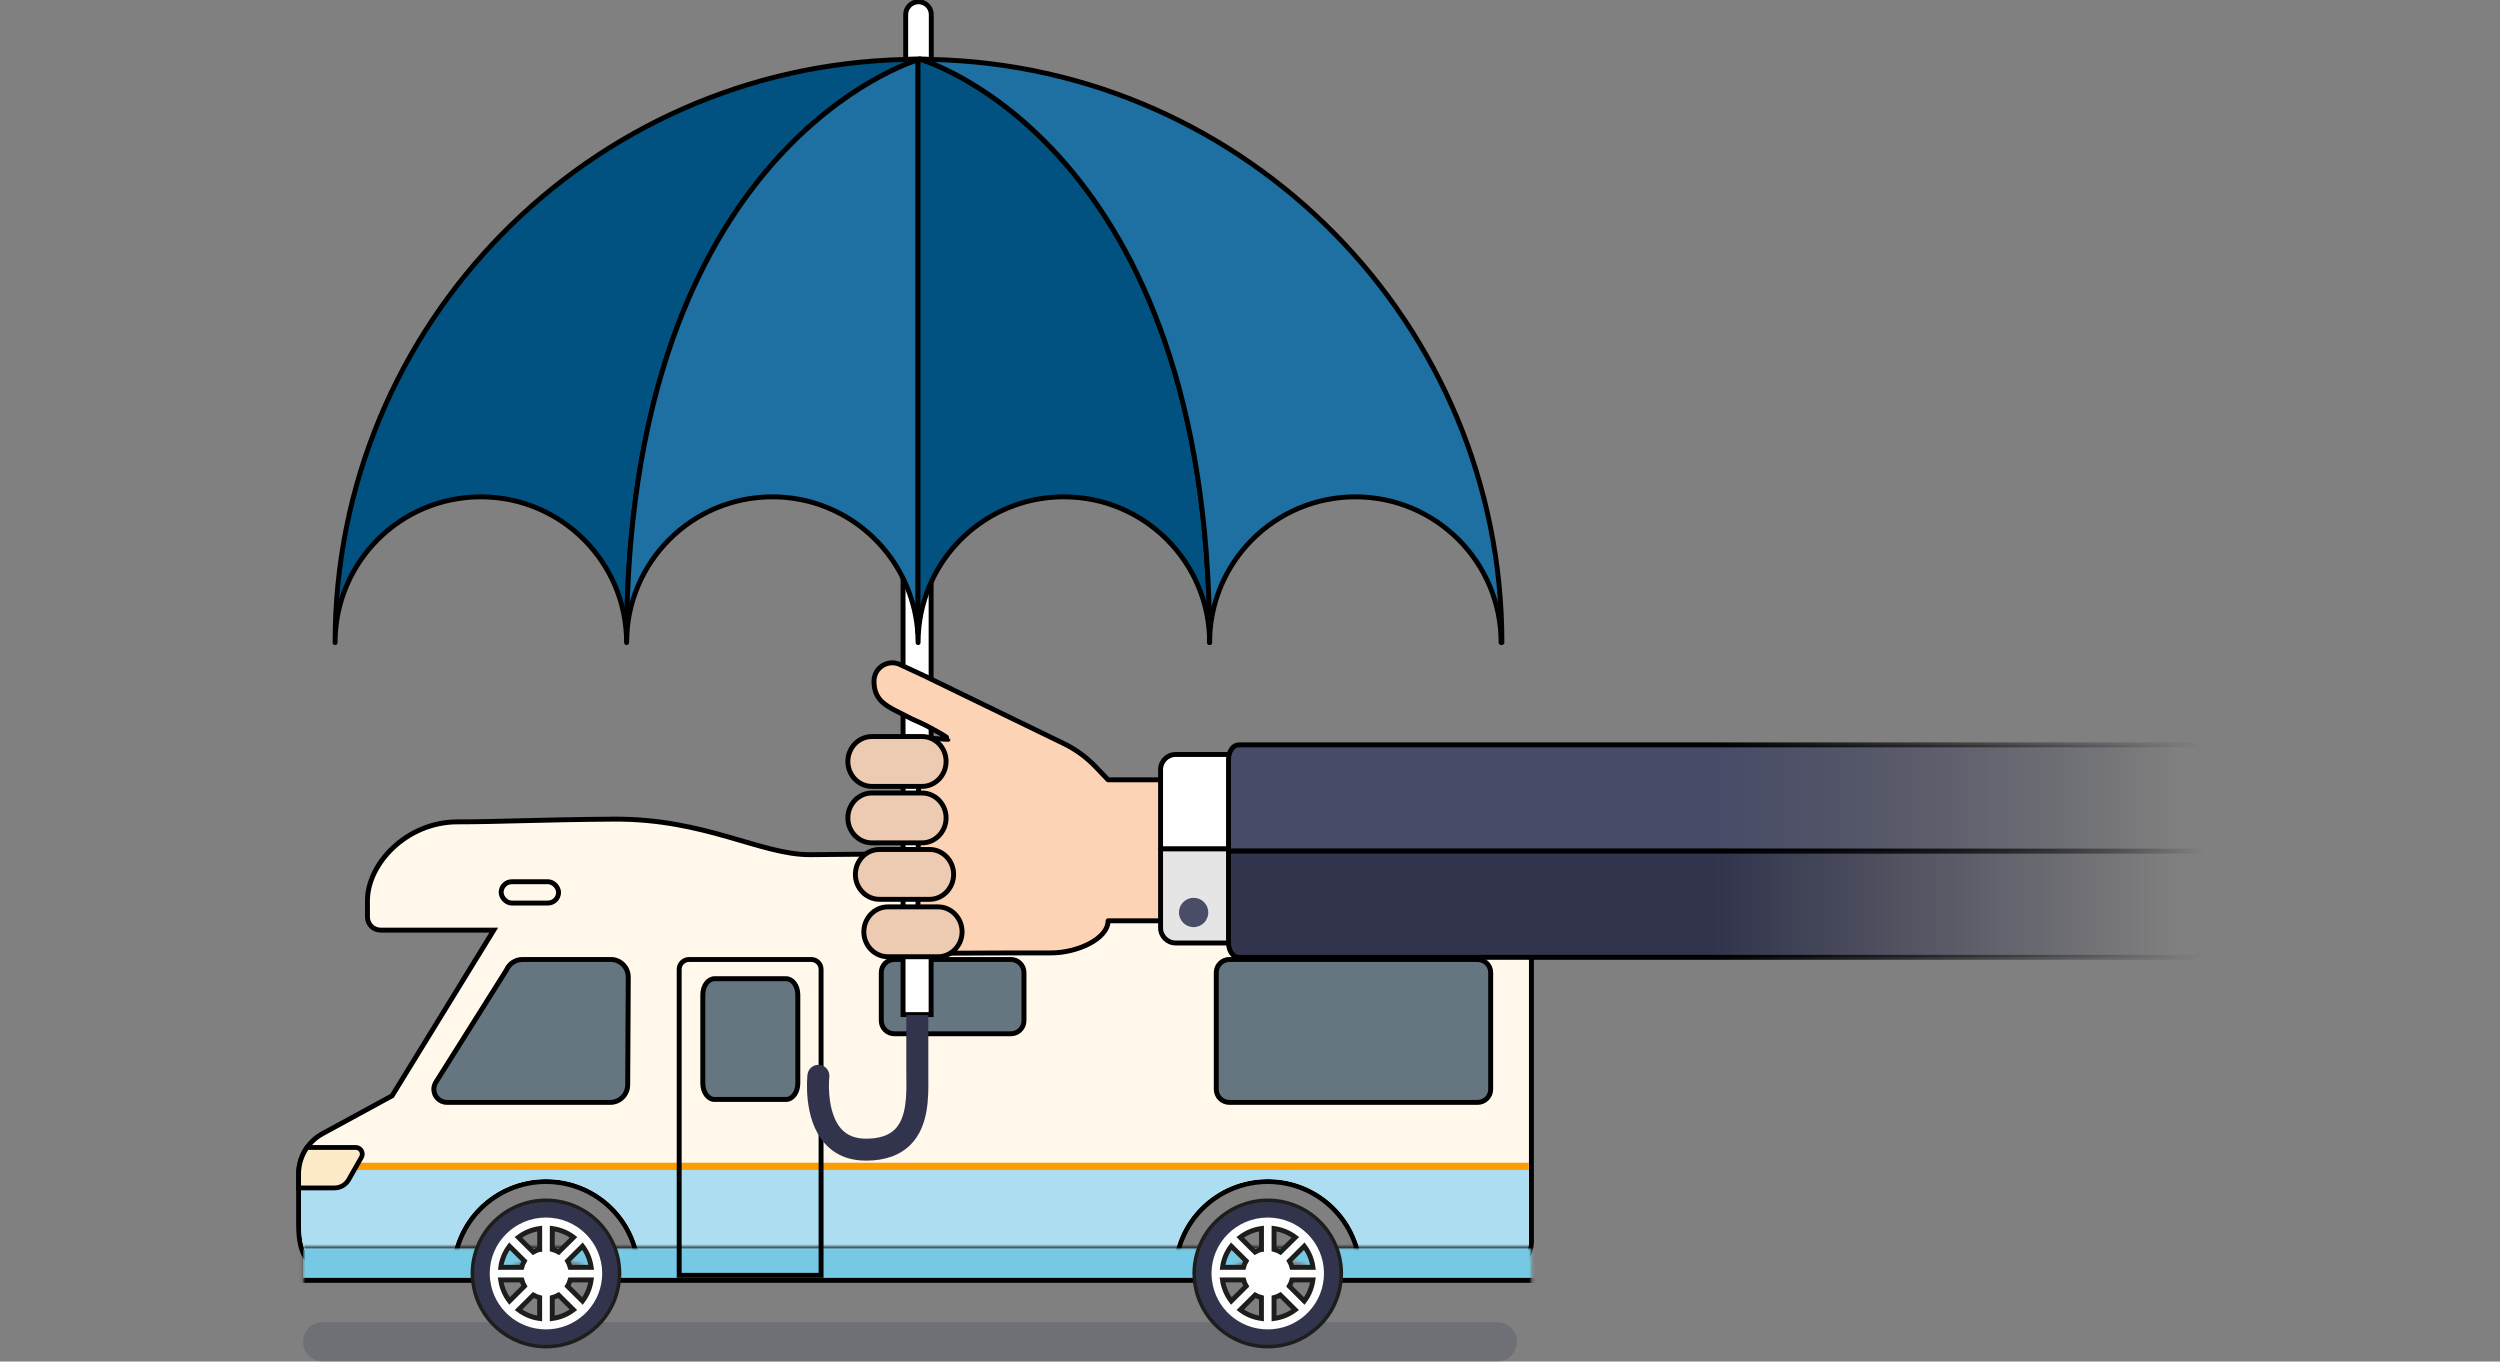 <?xml version="1.0" encoding="UTF-8"?>
<svg width="762px" height="415px" viewBox="0 0 762 415" version="1.1" xmlns="http://www.w3.org/2000/svg" xmlns:xlink="http://www.w3.org/1999/xlink">
    <rect x="0" y="0" width="762" height="415" fill="#808080" stroke="none"/>
    <title>illustrations/produkt-wohnwagen</title>
    <defs>
        <path d="M266.63,32.295 C266.739,16.494 279.646,3.724 295.559,3.708 C311.474,3.708 324.386,16.491 324.486,32.295 L365.303,32.295 C371.031,32.295 375.561,27.457 375.173,21.703 L375.173,0.423 L1.03,0.418 C0.957,1.187 0.92,1.764 0.92,2.148 L0.92,17.446 C0.92,28.132 4.561,32.295 16.31,32.295 L46.63,32.295 C46.739,16.494 59.646,3.724 75.559,3.708 C91.474,3.708 104.386,16.491 104.486,32.295 L266.63,32.295 Z" id="path-1"></path>
        <linearGradient x1="97.188%" y1="0%" x2="50%" y2="0%" id="linearGradient-3">
            <stop stop-color="#31344C" stop-opacity="0" offset="0%"></stop>
            <stop stop-color="#474B67" offset="100%"></stop>
        </linearGradient>
        <linearGradient x1="100%" y1="100%" x2="50%" y2="100%" id="linearGradient-4">
            <stop stop-color="#000000" stop-opacity="0" offset="0%"></stop>
            <stop stop-color="#000000" offset="100%"></stop>
        </linearGradient>
        <linearGradient x1="97.052%" y1="0%" x2="50%" y2="0%" id="linearGradient-5">
            <stop stop-color="#31344C" stop-opacity="0" offset="0%"></stop>
            <stop stop-color="#31344C" offset="100%"></stop>
        </linearGradient>
        <linearGradient x1="100%" y1="100%" x2="50%" y2="100%" id="linearGradient-6">
            <stop stop-color="#000000" stop-opacity="0" offset="0%"></stop>
            <stop stop-color="#000000" offset="100%"></stop>
        </linearGradient>
    </defs>
    <g id="illustrations/produkt-wohnwagen" stroke="none" stroke-width="1" fill="none" fill-rule="evenodd">
        <g id="Group">
            <rect id="Rectangle" fill-rule="nonzero" x="0" y="0" width="762" height="415"></rect>
            <g id="illustrations/produkt-wohnwagen" transform="translate(90, 248)">
                <g id="illustrations/produkt-wohnwagen/camper">
                    <path d="M8.352,155 L366.352,155 C369.665,155 372.352,157.686 372.352,161 C372.352,164.314 369.665,167 366.352,167 L8.352,167 C5.038,167 2.352,164.314 2.352,161 C2.352,157.686 5.038,155 8.352,155 Z" id="Rectangle-10" fill="#31344C" opacity="0.2"></path>
                    <g id="Caper" transform="translate(0.852, 0.672)">
                        <path d="M156.148,11.828 C198.661,11.465 222.028,11.252 222.028,11.252 C223.384,11.252 224.483,10.154 224.483,8.799 C224.483,4.509 227.999,1 232.298,1 L300.056,1 C304.354,1 307.87,4.509 307.87,8.799 C307.87,10.154 308.97,11.252 310.325,11.252 L373.542,11.48 C374.666,11.48 375.647,12.241 375.923,13.328 L375.923,128.703 C376.339,134.84 371.466,140.045 365.303,140.045 L323.727,140.045 C323.733,139.858 323.737,139.669 323.737,139.48 C323.737,124.011 311.128,111.458 295.559,111.458 C279.999,111.474 267.379,124.011 267.379,139.496 C267.379,139.679 267.382,139.862 267.387,140.045 L103.727,140.045 C103.733,139.858 103.737,139.669 103.737,139.48 C103.737,124.011 91.128,111.458 75.559,111.458 C59.999,111.474 47.379,124.011 47.379,139.496 C47.379,139.679 47.382,139.862 47.387,140.045 L16.31,140.045 C3.013,140.045 0.227,134.22 0.171,124.743 L0.17,109.148 C0.17,104.02 2.973,99.302 7.477,96.851 L28.648,85.328 L59.648,34.828 L25.148,34.828 C22.939,34.828 21.148,33.037 21.148,30.828 L21.148,25.828 C21.148,14.64 33.021,1.828 48.648,1.828 C60.917,1.828 73.641,1.163 96.148,1 C124.062,0.798 141.166,11.956 156.148,11.828 Z M95.319,43.783 L68.392,43.783 C66.273,43.783 64.354,45.054 63.513,47.014 L63.513,47.014 L42.005,81.198 C41.604,81.836 41.391,82.574 41.391,83.328 C41.391,85.537 43.182,87.328 45.391,87.328 L45.391,87.328 L95.148,87.328 C98.085,87.328 100.464,84.928 100.464,81.97 L100.464,81.97 L100.635,49.141 C100.635,46.183 98.256,43.783 95.319,43.783 L95.319,43.783 Z M359.506,43.783 L283.869,43.783 C281.66,43.783 279.869,45.574 279.869,47.783 L279.869,47.783 L279.869,83.328 C279.869,85.537 281.66,87.328 283.869,87.328 L283.869,87.328 L359.506,87.328 C361.715,87.328 363.506,85.537 363.506,83.328 L363.506,83.328 L363.506,47.783 C363.506,45.574 361.715,43.783 359.506,43.783 L359.506,43.783 Z M148.731,49.647 L126.957,49.647 C124.977,49.647 123.373,51.826 123.373,54.514 L123.373,54.514 L123.373,81.561 C123.373,84.251 124.977,86.433 126.957,86.433 L126.957,86.433 L148.731,86.433 C150.711,86.433 152.315,84.251 152.315,81.561 L152.315,81.561 L152.315,54.514 C152.315,51.826 150.711,49.647 148.731,49.647 L148.731,49.647 Z M217.246,43.783 L181.768,43.783 C179.558,43.783 177.768,45.574 177.768,47.783 L177.768,47.783 L177.768,62.42 C177.768,64.629 179.558,66.42 181.768,66.42 L181.768,66.42 L217.246,66.42 C219.455,66.42 221.246,64.629 221.246,62.42 L221.246,62.42 L221.246,47.783 C221.246,45.574 219.455,43.783 217.246,43.783 L217.246,43.783 Z" id="Combined-Shape" stroke="#000000" stroke-width="1.5" fill="#FFF8EB"></path>
                        <g id="Rectangle-5" transform="translate(41, 43)" fill="#015281" opacity="0.2" stroke="#000000" stroke-width="1.5">
                            <g id="Fenster">
                                <path d="M1.005,38.198 L22.513,4.014 L22.513,4.014 C23.354,2.054 25.273,0.783 27.392,0.783 L54.319,0.783 C57.256,0.783 59.635,3.183 59.635,6.141 L59.464,38.97 C59.464,41.928 57.085,44.328 54.148,44.328 L4.391,44.328 C2.182,44.328 0.391,42.537 0.391,40.328 C0.391,39.574 0.604,38.836 1.005,38.198 Z"></path>
                                <path d="M322.506,4.783 L322.506,40.328 C322.506,42.537 320.715,44.328 318.506,44.328 L242.869,44.328 C240.66,44.328 238.869,42.537 238.869,40.328 L238.869,4.783 C238.869,2.574 240.66,0.783 242.869,0.783 L318.506,0.783 C320.715,0.783 322.506,2.574 322.506,4.783 Z"></path>
                                <path d="M180.246,4.783 L180.246,19.42 C180.246,21.629 178.455,23.42 176.246,23.42 L140.768,23.42 C138.558,23.42 136.768,21.629 136.768,19.42 L136.768,4.783 C136.768,2.574 138.558,0.783 140.768,0.783 L176.246,0.783 C178.455,0.783 180.246,2.574 180.246,4.783 Z"></path>
                                <path d="M85.957,43.433 C83.977,43.433 82.373,41.251 82.373,38.561 L82.373,11.514 C82.373,8.826 83.977,6.647 85.957,6.647 L107.731,6.647 C109.711,6.647 111.315,8.826 111.315,11.514 L111.315,38.561 C111.315,41.251 109.711,43.433 107.731,43.433 L85.957,43.433 Z"></path>
                            </g>
                        </g>
                        <g id="Rectangle-5" transform="translate(0, 107)">
                            <mask id="mask-2" fill="white">
                                <use xlink:href="#path-1"></use>
                            </mask>
                            <use id="Mask" fill="#ADDDF1" xlink:href="#path-1"></use>
                            <rect stroke="#000000" stroke-width="1.5" fill="#75C9E4" mask="url(#mask-2)" x="0.75" y="24.078" width="377.5" height="10.5"></rect>
                        </g>
                        <line x1="17.648" y1="106.828" x2="375.148" y2="106.828" id="Path-6" stroke="#FF9C00" stroke-width="2.2"></line>
                        <path d="M17.565,101.078 C18.67,101.078 19.565,101.974 19.565,103.078 C19.565,103.424 19.475,103.764 19.304,104.065 L15.437,110.878 C14.549,112.443 12.888,113.41 11.089,113.41 L0.17,113.41 L0.17,109.148 L0.17,109.148 C0.17,106.206 1.093,103.399 2.73,101.077 L17.565,101.078 Z" id="Combined-Shape" stroke="#000000" stroke-width="1.45" fill="#FDEAC8"></path>
                        <path d="M119.165,43.783 L156.412,43.783 C158.069,43.783 159.412,45.126 159.412,46.783 L159.412,140.045 L159.412,140.045 L116.165,140.045 L116.165,46.783 C116.165,45.126 117.508,43.783 119.165,43.783 Z" id="Fill-7" stroke="#000000" stroke-width="1.5"></path>
                        <rect id="Rectangle-6" stroke="#000000" stroke-width="1.5" x="61.898" y="20.078" width="17.5" height="6.5" rx="3.25"></rect>
                    </g>
                </g>
                <g id="illustrations/produkt-wohnwagen/rad" transform="translate(54, 118)">
                    <path d="M8.945,24.067 L15.221,24.067 C15.397,24.729 15.659,25.356 16.003,25.934 L11.57,30.344 C10.205,28.535 9.267,26.397 8.945,24.067 L8.945,24.067 Z M14.245,32.955 L18.653,28.572 C19.237,28.913 19.866,29.162 20.533,29.328 L20.533,35.542 C18.19,35.224 16.051,34.313 14.245,32.955 L14.245,32.955 Z M20.533,14.991 C19.854,15.17 19.212,15.442 18.619,15.784 L14.211,11.401 C16.027,10.03 18.178,9.119 20.544,8.789 L20.544,14.991 L20.533,14.991 Z M11.558,14.035 L15.982,18.431 C15.635,19.021 15.361,19.647 15.197,20.334 L8.969,20.334 C9.277,17.984 10.193,15.845 11.558,14.035 L11.558,14.035 Z M24.286,8.789 C26.65,9.119 28.801,10.03 30.62,11.401 L26.2,15.784 C25.607,15.442 24.977,15.17 24.286,14.991 L24.286,8.789 Z M24.286,29.328 C24.953,29.162 25.595,28.901 26.164,28.572 L30.572,32.955 C28.768,34.313 26.638,35.224 24.286,35.542 L24.286,29.328 Z M33.27,30.353 L28.825,25.934 C29.172,25.344 29.443,24.729 29.623,24.067 L35.85,24.067 C35.527,26.397 34.636,28.559 33.27,30.353 L33.27,30.353 Z M35.862,20.334 L29.635,20.334 C29.455,19.647 29.193,19.021 28.85,18.431 L33.27,14.035 C34.636,15.845 35.54,17.984 35.862,20.334 L35.862,20.334 Z M0.734,22.164 C0.734,23.075 0.816,23.985 0.935,24.872 C2.268,35.496 11.37,43.707 22.41,43.707 C33.757,43.707 43.051,35.033 43.991,23.998 C44.036,23.396 44.084,22.781 44.084,22.152 C44.084,10.254 34.386,0.597 22.41,0.597 C10.442,0.61 0.734,10.254 0.734,22.164 L0.734,22.164 Z" id="Fill-9" fill="#FEFEFE"></path>
                    <path d="M8.608,24.115 L15.041,24.115 C15.221,24.794 15.49,25.436 15.843,26.029 L11.298,30.55 C9.899,28.695 8.938,26.503 8.608,24.115 Z M14.04,33.226 L18.559,28.733 C19.157,29.082 19.802,29.337 20.486,29.508 L20.486,35.878 C18.084,35.552 15.892,34.618 14.04,33.226 Z M20.486,14.811 C19.79,14.995 19.132,15.274 18.524,15.624 L14.006,11.131 C15.867,9.726 18.072,8.793 20.498,8.454 L20.498,14.811 L20.486,14.811 Z M11.286,13.832 L15.821,18.338 C15.465,18.942 15.184,19.585 15.016,20.288 L8.633,20.288 C8.948,17.879 9.886,15.687 11.286,13.832 Z M24.333,8.454 C26.756,8.793 28.961,9.726 30.826,11.131 L26.295,15.624 C25.687,15.274 25.041,14.995 24.333,14.811 L24.333,8.454 Z M24.333,29.508 C25.017,29.337 25.674,29.071 26.258,28.733 L30.777,33.226 C28.927,34.618 26.744,35.552 24.333,35.878 L24.333,29.508 Z M33.542,30.559 L28.986,26.029 C29.341,25.424 29.619,24.794 29.804,24.115 L36.186,24.115 C35.856,26.503 34.942,28.719 33.542,30.559 Z M36.199,20.288 L29.816,20.288 C29.631,19.585 29.363,18.942 29.011,18.338 L33.542,13.832 C34.942,15.687 35.869,17.879 36.199,20.288 Z M0.191,22.165 C0.191,23.098 0.275,24.031 0.397,24.94 C1.763,35.83 11.094,44.247 22.41,44.247 C34.041,44.247 43.568,35.356 44.531,24.044 C44.578,23.427 44.627,22.797 44.627,22.152 C44.627,9.955 34.686,0.057 22.41,0.057 C10.142,0.07 0.191,9.955 0.191,22.165 Z" id="Stroke-11" stroke="#1D1D1B" stroke-width="1.5"></path>
                    <path d="M22.41,0.381 C34.506,0.381 44.302,10.134 44.302,22.152 C44.302,22.788 44.253,23.408 44.207,24.016 C43.258,35.163 33.871,43.924 22.41,43.924 C11.259,43.924 2.065,35.63 0.719,24.899 C0.6,24.004 0.517,23.084 0.517,22.164 C0.517,10.134 10.322,0.393 22.41,0.381 Z M22.41,5.104 C12.944,5.114 5.266,12.741 5.266,22.162 C5.266,22.882 5.331,23.602 5.425,24.303 C6.479,32.706 13.678,39.201 22.41,39.201 C31.384,39.201 38.735,32.34 39.479,23.612 C39.515,23.136 39.553,22.65 39.553,22.152 C39.553,12.741 31.882,5.104 22.41,5.104 Z" id="Combined-Shape" fill="#31344C"></path>
                </g>
                <g id="illustrations/produkt-wohnwagen/rad" transform="translate(274, 118)">
                    <path d="M8.945,24.067 L15.221,24.067 C15.397,24.729 15.659,25.356 16.003,25.934 L11.57,30.344 C10.205,28.535 9.267,26.397 8.945,24.067 L8.945,24.067 Z M14.245,32.955 L18.653,28.572 C19.237,28.913 19.866,29.162 20.533,29.328 L20.533,35.542 C18.19,35.224 16.051,34.313 14.245,32.955 L14.245,32.955 Z M20.533,14.991 C19.854,15.17 19.212,15.442 18.619,15.784 L14.211,11.401 C16.027,10.03 18.178,9.119 20.544,8.789 L20.544,14.991 L20.533,14.991 Z M11.558,14.035 L15.982,18.431 C15.635,19.021 15.361,19.647 15.197,20.334 L8.969,20.334 C9.277,17.984 10.193,15.845 11.558,14.035 L11.558,14.035 Z M24.286,8.789 C26.65,9.119 28.801,10.03 30.62,11.401 L26.2,15.784 C25.607,15.442 24.977,15.17 24.286,14.991 L24.286,8.789 Z M24.286,29.328 C24.953,29.162 25.595,28.901 26.164,28.572 L30.572,32.955 C28.768,34.313 26.638,35.224 24.286,35.542 L24.286,29.328 Z M33.27,30.353 L28.825,25.934 C29.172,25.344 29.443,24.729 29.623,24.067 L35.85,24.067 C35.527,26.397 34.636,28.559 33.27,30.353 L33.27,30.353 Z M35.862,20.334 L29.635,20.334 C29.455,19.647 29.193,19.021 28.85,18.431 L33.27,14.035 C34.636,15.845 35.54,17.984 35.862,20.334 L35.862,20.334 Z M0.734,22.164 C0.734,23.075 0.816,23.985 0.935,24.872 C2.268,35.496 11.37,43.707 22.41,43.707 C33.757,43.707 43.051,35.033 43.991,23.998 C44.036,23.396 44.084,22.781 44.084,22.152 C44.084,10.254 34.386,0.597 22.41,0.597 C10.442,0.61 0.734,10.254 0.734,22.164 L0.734,22.164 Z" id="Fill-9" fill="#FEFEFE"></path>
                    <path d="M8.608,24.115 L15.041,24.115 C15.221,24.794 15.49,25.436 15.843,26.029 L11.298,30.55 C9.899,28.695 8.938,26.503 8.608,24.115 Z M14.04,33.226 L18.559,28.733 C19.157,29.082 19.802,29.337 20.486,29.508 L20.486,35.878 C18.084,35.552 15.892,34.618 14.04,33.226 Z M20.486,14.811 C19.79,14.995 19.132,15.274 18.524,15.624 L14.006,11.131 C15.867,9.726 18.072,8.793 20.498,8.454 L20.498,14.811 L20.486,14.811 Z M11.286,13.832 L15.821,18.338 C15.465,18.942 15.184,19.585 15.016,20.288 L8.633,20.288 C8.948,17.879 9.886,15.687 11.286,13.832 Z M24.333,8.454 C26.756,8.793 28.961,9.726 30.826,11.131 L26.295,15.624 C25.687,15.274 25.041,14.995 24.333,14.811 L24.333,8.454 Z M24.333,29.508 C25.017,29.337 25.674,29.071 26.258,28.733 L30.777,33.226 C28.927,34.618 26.744,35.552 24.333,35.878 L24.333,29.508 Z M33.542,30.559 L28.986,26.029 C29.341,25.424 29.619,24.794 29.804,24.115 L36.186,24.115 C35.856,26.503 34.942,28.719 33.542,30.559 Z M36.199,20.288 L29.816,20.288 C29.631,19.585 29.363,18.942 29.011,18.338 L33.542,13.832 C34.942,15.687 35.869,17.879 36.199,20.288 Z M0.191,22.165 C0.191,23.098 0.275,24.031 0.397,24.94 C1.763,35.83 11.094,44.247 22.41,44.247 C34.041,44.247 43.568,35.356 44.531,24.044 C44.578,23.427 44.627,22.797 44.627,22.152 C44.627,9.955 34.686,0.057 22.41,0.057 C10.142,0.07 0.191,9.955 0.191,22.165 Z" id="Stroke-11" stroke="#1D1D1B" stroke-width="1.5"></path>
                    <path d="M22.41,0.381 C34.506,0.381 44.302,10.134 44.302,22.152 C44.302,22.788 44.253,23.408 44.207,24.016 C43.258,35.163 33.871,43.924 22.41,43.924 C11.259,43.924 2.065,35.63 0.719,24.899 C0.6,24.004 0.517,23.084 0.517,22.164 C0.517,10.134 10.322,0.393 22.41,0.381 Z M22.41,5.104 C12.944,5.114 5.266,12.741 5.266,22.162 C5.266,22.882 5.331,23.602 5.425,24.303 C6.479,32.706 13.678,39.201 22.41,39.201 C31.384,39.201 38.735,32.34 39.479,23.612 C39.515,23.136 39.553,22.65 39.553,22.152 C39.553,12.741 31.882,5.104 22.41,5.104 Z" id="Combined-Shape" fill="#31344C"></path>
                </g>
            </g>
            <g id="illustrations/produkt-wohnwagen/hand-schirm" transform="translate(101.597, 0)">
                <path d="M182.208,169.528 L173.656,169.528 L173.656,309.25 L182.208,309.25 L182.208,169.528 Z" id="Rectangle-9" stroke="#000000" stroke-width="1.5" fill="#FFFFFF"></path>
                <path d="M222.628,226.636 L180.21,206.035 L180.21,206.035 L173.084,202.724 C171.357,201.766 169.247,201.799 167.541,202.788 C165.838,203.792 164.793,205.629 164.793,207.607 C164.793,210.692 165.795,212.608 167.433,214.083 C169.356,215.812 172.161,216.932 175.276,218.6 C176.841,219.437 178.403,220 180.403,221 C182.403,222 186.509,224.346 186.903,224.705 C186.894,224.735 187.046,224.953 187.359,225.36 L178.449,224.803 L178.128,290.581 C199.953,290.464 213.473,290.419 218.688,290.447 C226.511,290.488 236.116,286.274 236.143,280.666 C236.143,280.666 252.525,280.666 285.289,280.666 L277.959,237.677 L236.14,237.677 L232.318,233.691 C229.531,230.784 226.25,228.395 222.628,226.636 Z" id="Fill-1" stroke="#000000" stroke-width="1.5" fill="#FCD4B5" stroke-linecap="round" stroke-linejoin="round"></path>
                <path d="M181.354,309.387 L174.645,309.387 L174.645,326.603 C174.645,327.196 174.648,327.828 174.658,328.494 C174.714,333.567 174.803,340.538 171.209,344.174 C169.284,346.12 166.392,347.065 162.365,347.065 C159.08,347.065 156.604,346.084 154.792,344.053 C150.873,339.678 150.855,331.185 151.183,328.294 C151.392,326.457 150.079,324.79 148.243,324.579 C146.395,324.36 144.749,325.682 144.528,327.531 C144.467,328.065 143.061,340.962 149.779,348.49 C152.894,351.994 157.125,353.763 162.365,353.763 C168.194,353.763 172.77,352.115 175.972,348.878 C181.53,343.253 181.421,334.325 181.357,328.404 L181.354,309.387 Z" id="Fill-7" fill="#31344C"></path>
                <path d="M182.26,18.119 L182.26,4.444 C182.26,2.287 180.518,0.535 178.355,0.535 C176.203,0.535 174.457,2.287 174.457,4.444 L174.457,18.119 C175.757,18.094 177.048,18.022 178.355,18.022 C179.663,18.022 180.958,18.094 182.26,18.119" id="Fill-10" stroke="#000000" stroke-width="1.5" fill="#FFFFFF" stroke-linecap="round" stroke-linejoin="round"></path>
                <path d="M174.457,18.119 C78.054,20.203 0.537,98.95 0.537,195.857 C0.537,171.315 20.422,151.435 44.955,151.435 C69.495,151.435 89.387,171.315 89.387,195.857 C89.387,44.363 177.355,18.444 178.803,18.027 C177.048,18.022 175.757,18.094 174.457,18.119 Z" id="Fill-14" stroke="#000000" stroke-width="1.5" fill="#015281" stroke-linecap="round" stroke-linejoin="round"></path>
                <path d="M178.842,18.028 C178.829,18.028 178.816,18.028 178.802,18.028 C178.741,18.045 178.517,18.111 178.153,18.23 L178.153,193.149 C178.208,194.044 178.239,194.947 178.239,195.856 C178.239,189.741 179.475,183.922 181.707,178.618 C188.437,162.648 204.24,151.434 222.663,151.434 C247.198,151.434 267.094,171.314 267.094,195.856 C267.094,44.429 180.344,18.467 178.842,18.028" id="Fill-18" stroke="#000000" stroke-width="1.5" fill="#015281" stroke-linecap="round" stroke-linejoin="round"></path>
                <path d="M89.388,195.857 C89.388,171.315 109.277,151.435 133.812,151.435 C152.48,151.435 168.432,162.957 175.011,179.279 C176.755,183.606 177.853,188.271 178.153,193.148 L178.153,18.229 C169.992,20.89 89.388,50.839 89.388,195.857" id="Fill-22" stroke="#000000" stroke-width="1.5" fill="#1D70A1"></path>
                <path d="M182.26,18.119 C181.12,18.098 179.985,18.042 178.842,18.028 C180.343,18.466 267.093,44.429 267.093,195.857 C267.093,171.315 286.979,151.435 311.521,151.435 C336.055,151.435 355.939,171.315 355.939,195.857 L356.18,195.857 C356.18,98.95 278.665,20.203 182.26,18.119" id="Fill-26" stroke="#000000" stroke-width="1.5" fill="#1D70A1" stroke-linecap="round" stroke-linejoin="round"></path>
                <path d="M164.143,241.709 L179.458,241.709 C183.48,241.709 186.774,245.121 186.774,249.305 C186.774,253.473 183.48,256.902 179.458,256.902 L164.143,256.902 C160.12,256.902 156.827,253.488 156.827,249.305 C156.827,245.136 160.12,241.709 164.143,241.709" id="Fill-30" stroke="#000000" stroke-width="1.5" fill="#EDCAB2" stroke-linecap="round" stroke-linejoin="round"></path>
                <path d="M164.143,224.499 L179.458,224.499 C183.48,224.499 186.774,227.912 186.774,232.095 C186.774,236.264 183.48,239.69 179.458,239.69 L164.143,239.69 C160.12,239.69 156.827,236.277 156.827,232.095 C156.827,227.926 160.12,224.499 164.143,224.499" id="Fill-34" stroke="#000000" stroke-width="1.5" fill="#EDCAB2" stroke-linecap="round" stroke-linejoin="round"></path>
                <path d="M169.015,276.415 L184.33,276.415 C188.353,276.415 191.647,279.828 191.647,284.012 C191.647,288.18 188.353,291.608 184.33,291.608 L169.015,291.608 C164.994,291.608 161.7,288.194 161.7,284.011 C161.7,279.842 164.994,276.415 169.015,276.415" id="Fill-38" stroke="#000000" stroke-width="1.5" fill="#EDCAB2" stroke-linecap="round" stroke-linejoin="round"></path>
                <path d="M166.436,258.92 L181.751,258.92 C185.773,258.92 189.067,262.331 189.067,266.516 C189.067,270.684 185.773,274.111 181.751,274.111 L166.436,274.111 C162.413,274.111 159.12,270.699 159.12,266.514 C159.12,262.345 162.413,258.92 166.436,258.92" id="Fill-42" stroke="#000000" stroke-width="1.5" fill="#EDCAB2" stroke-linecap="round" stroke-linejoin="round"></path>
                <path d="M252.148,258.69 L252.148,282.821 C252.148,285.361 254.208,287.42 256.748,287.42 L275.105,287.42 C277.645,287.42 279.705,285.361 279.705,282.821 L279.705,258.69 L273.44,258.69 L252.148,258.69 Z" id="Fill-46" stroke="#000000" stroke-width="1.5" fill="#E5E5E5" stroke-linecap="round" stroke-linejoin="round"></path>
                <path d="M252.148,234.56 L252.148,258.69 L273.44,258.69 L279.705,258.69 L279.705,234.56 C279.705,232.02 277.645,229.959 275.105,229.959 L256.748,229.959 C254.208,229.959 252.148,232.02 252.148,234.56" id="Fill-50" stroke="#000000" stroke-width="1.5" fill="#FFFFFF" stroke-linecap="round" stroke-linejoin="round"></path>
                <path d="M272.852,259.42 L569.507,259.42 L569.507,231.507 C569.507,229.041 568.126,227.041 566.424,227.041 L275.935,227.041 C274.233,227.041 272.852,229.041 272.852,231.507 L272.852,259.42 Z" id="Fill-54" stroke="url(#linearGradient-4)" stroke-width="1.5" fill="url(#linearGradient-3)" stroke-linecap="round" stroke-linejoin="round"></path>
                <path d="M272.852,287.331 C272.852,289.797 274.233,291.797 275.935,291.797 L566.424,291.797 C568.126,291.797 569.507,289.797 569.507,287.331 L569.507,259.419 L272.852,259.419 L272.852,287.331 Z" id="Fill-58" stroke="url(#linearGradient-6)" stroke-width="1.5" fill="url(#linearGradient-5)" stroke-linecap="round" stroke-linejoin="round"></path>
                <path d="M262.217,273.655 C264.683,273.655 266.683,275.653 266.683,278.12 C266.683,280.587 264.683,282.585 262.217,282.585 C259.752,282.585 257.752,280.587 257.752,278.12 C257.752,275.653 259.752,273.655 262.217,273.655" id="Fill-62" fill="#494D68"></path>
            </g>
        </g>
    </g>
</svg>